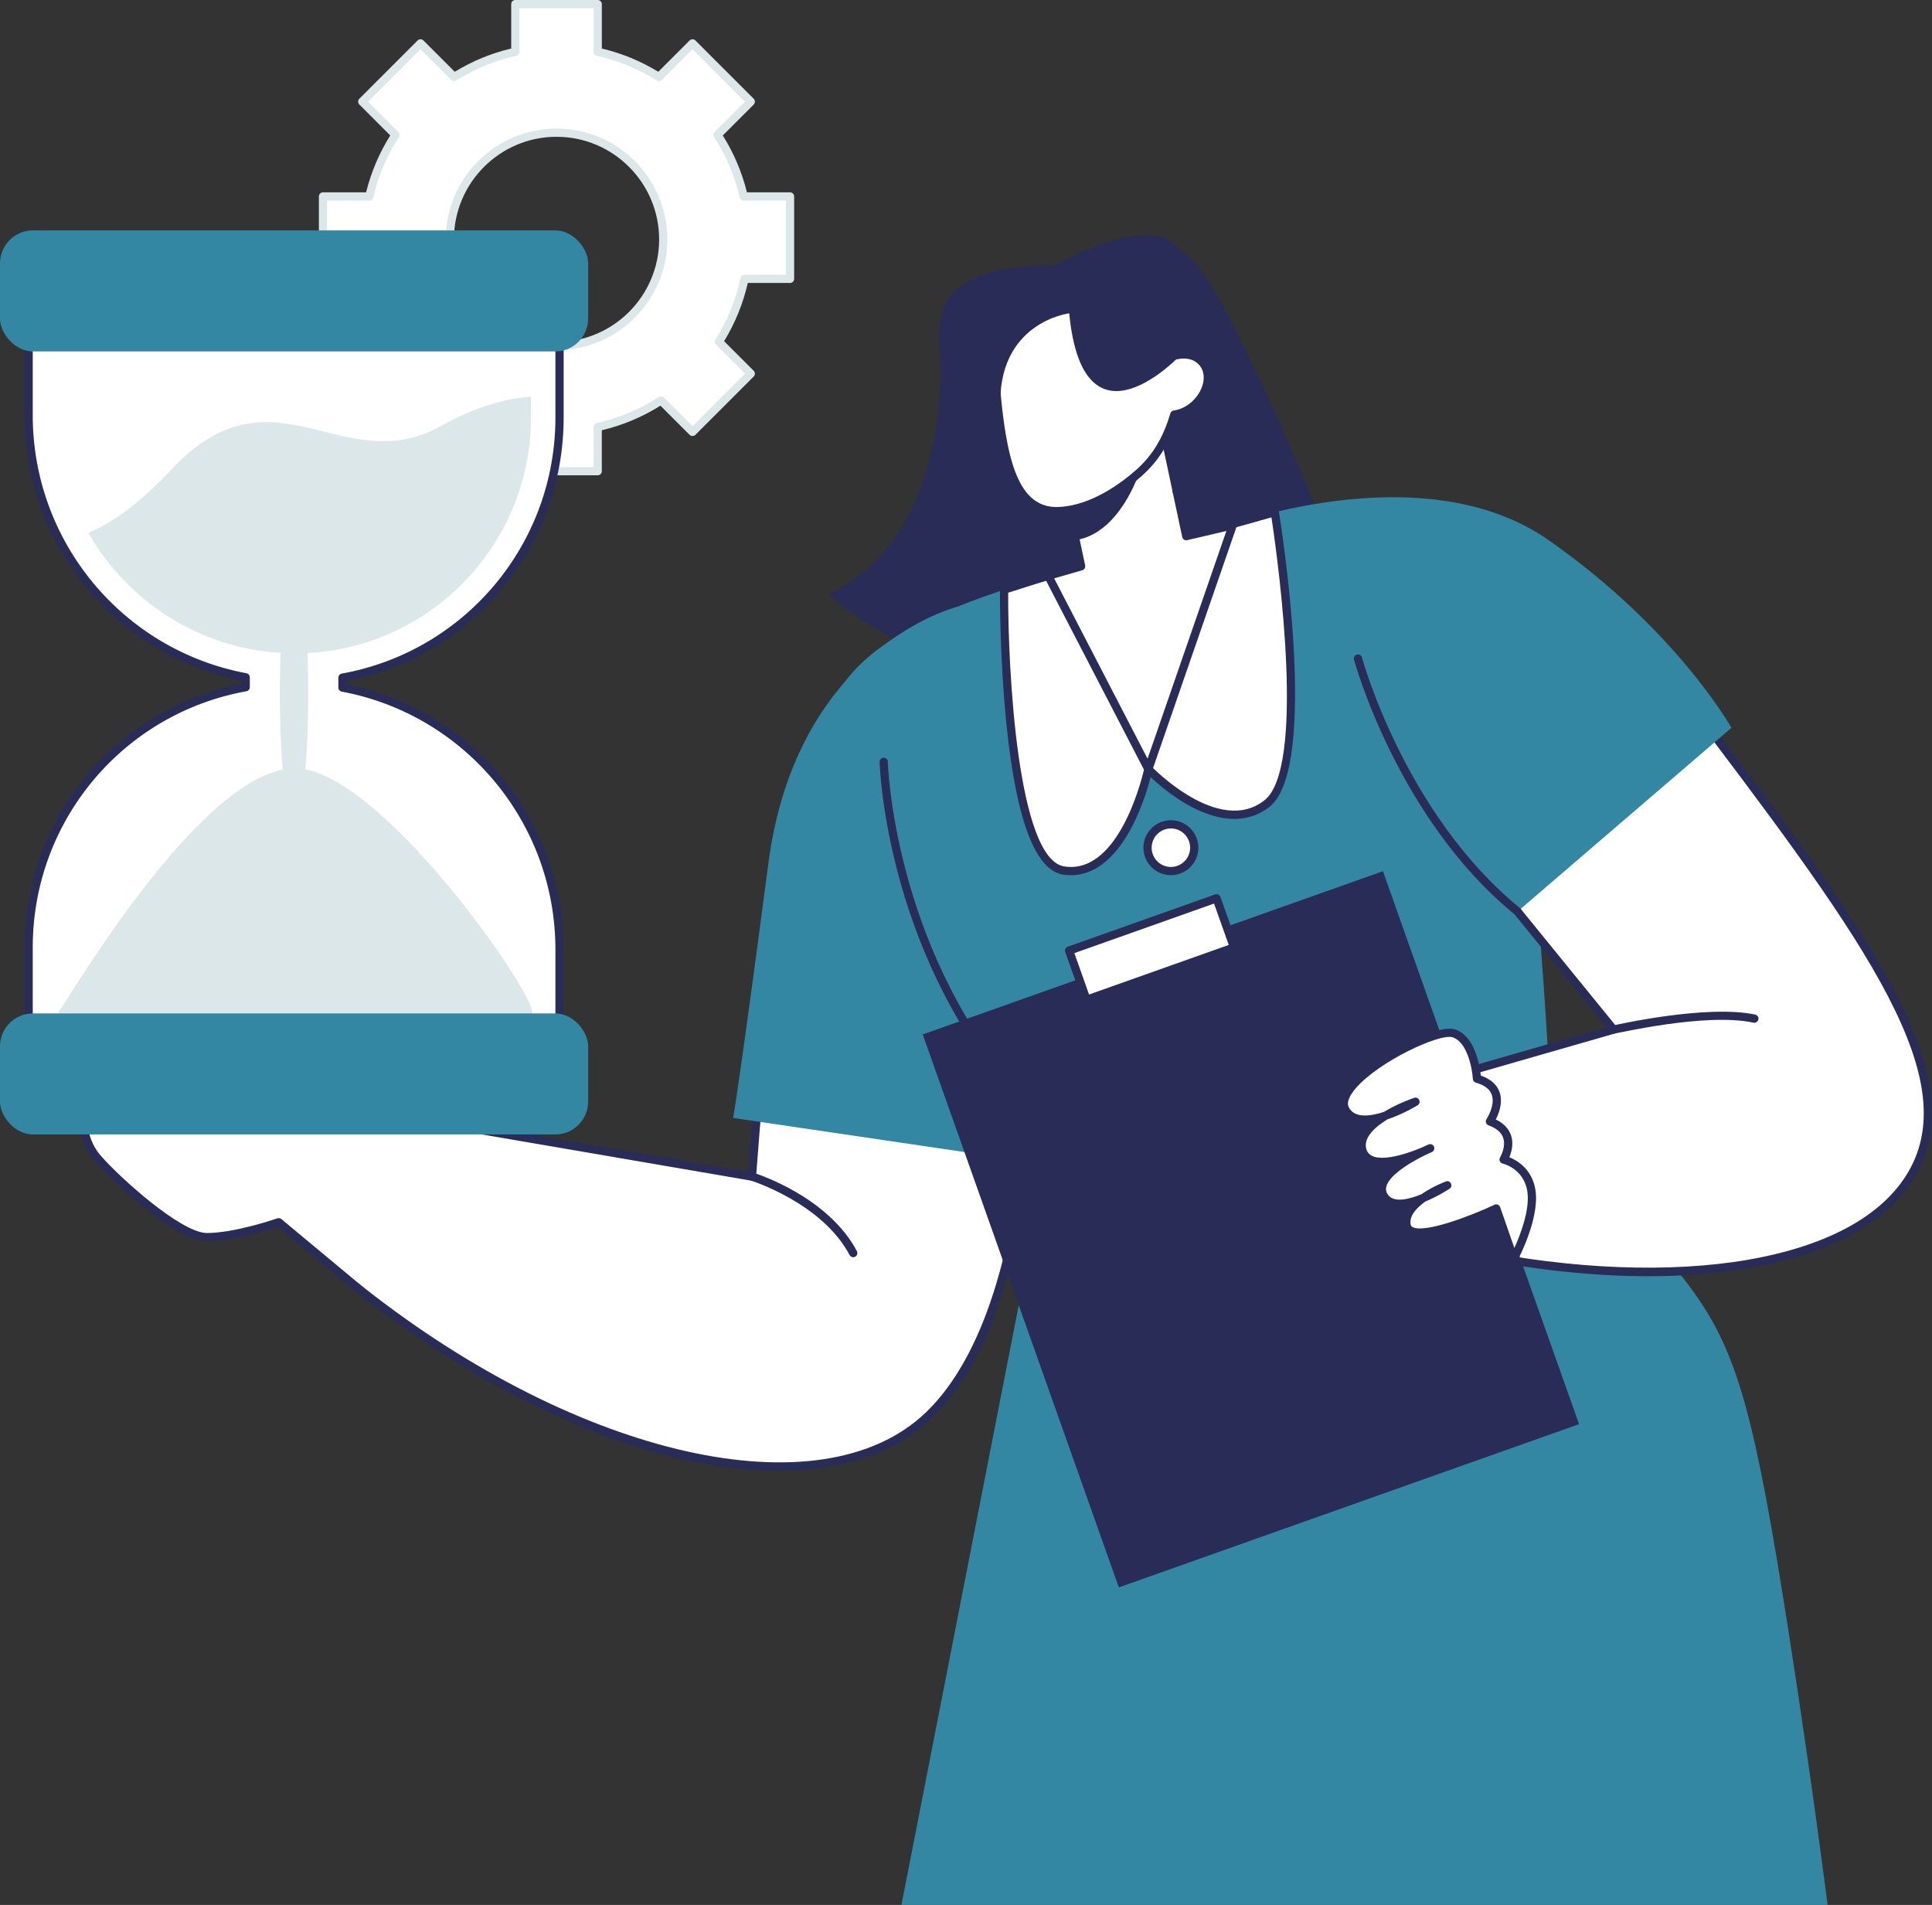<?xml version="1.0" encoding="UTF-8"?>
<svg id="Period_of_Time" data-name="Period of Time" xmlns="http://www.w3.org/2000/svg" viewBox="0 0 1877.16 1850.83">
  <rect x="0" y="0" width="1877.16" height="1850.83" fill="#333333" stroke="none"/>
  <defs>
    <style>
      .cls-1 {
        fill: #292c56;
      }

      .cls-2 {
        fill: #fff;
      }

      .cls-3 {
        fill: #dce7ea;
      }

      .cls-4 {
        fill: #3487a2;
      }
    </style>
  </defs>
  <path class="cls-1" d="M1146.73,243.45c-79.72-41.15-215.55,84.34-233.42,101.16,0,0,12.9,176.97-108.84,232.91,0,0,114.5,107.34,297.43,89.2,98.87-9.8,145.02-53.13,166.56-90.88,5.52-9.68,19.24-60.18,18.83-60.18-14.29-36.46-34.7-85.88-61.68-143.45-52.19-111.35-68.05-123.16-78.89-128.76h.01Z"/>
  <path class="cls-2" d="M767.63,270.92v-80.05h-45.04c-4.96-21.6-13.66-41.78-25.41-59.82l32.29-32.29-56.6-56.6-32.66,32.66c-17.99-11.38-38.03-19.77-59.45-24.47V4.01h-80.05v46.34c-21.42,4.7-41.47,13.09-59.45,24.47l-32.66-32.66-56.6,56.6,32.29,32.29c-11.75,18.04-20.45,38.22-25.41,59.82h-45.04v80.05h44.26c4.62,22.06,13.18,42.69,24.86,61.15l-30.97,30.97,56.6,56.6,30.59-30.59c18.51,12.06,39.27,20.92,61.52,25.8v42.95h80.05v-42.95c22.25-4.88,43.01-13.74,61.52-25.8l30.59,30.59,56.6-56.6-30.96-30.96c11.68-18.46,20.24-39.08,24.86-61.15h44.27ZM540.74,336.28c-57.17,0-103.68-46.51-103.68-103.68s46.51-103.68,103.68-103.68,103.68,46.51,103.68,103.68-46.51,103.68-103.68,103.68Z"/>
  <path class="cls-3" d="M580.76,461.79h-80.05c-2.21,0-4-1.79-4-4v-39.76c-20.19-4.79-39.32-12.81-56.96-23.89l-28.32,28.32c-1.56,1.56-4.09,1.56-5.66,0l-56.6-56.6c-1.56-1.56-1.56-4.09,0-5.66l28.72-28.72c-10.74-17.62-18.47-36.61-23.01-56.56h-41.04c-2.21,0-4-1.79-4-4v-80.05c0-2.21,1.79-4,4-4h41.88c4.84-19.58,12.72-38.14,23.46-55.27l-30.02-30.02c-1.56-1.56-1.56-4.09,0-5.66l56.6-56.6c1.56-1.56,4.09-1.56,5.66,0l30.42,30.42c17.07-10.41,35.49-17.99,54.86-22.59V4c0-2.21,1.79-4,4-4h80.05c2.21,0,4,1.79,4,4v43.15c19.37,4.6,37.8,12.18,54.86,22.59l30.42-30.42c1.56-1.56,4.09-1.56,5.66,0l56.6,56.6c1.56,1.56,1.56,4.09,0,5.66l-30.02,30.02c10.75,17.12,18.62,35.69,23.46,55.27h41.88c2.21,0,4,1.79,4,4v80.05c0,2.21-1.79,4-4,4h-41.04c-4.54,19.95-12.27,38.95-23.02,56.56l28.72,28.72c1.56,1.56,1.56,4.09,0,5.66l-56.6,56.6c-1.5,1.5-4.16,1.5-5.66,0l-28.32-28.32c-17.65,11.08-36.79,19.1-56.96,23.89v39.76c0,2.21-1.79,4-4,4h.03ZM504.71,453.79h72.05v-38.95c0-1.88,1.31-3.5,3.14-3.91,21.44-4.71,41.69-13.2,60.19-25.24,1.58-1.03,3.67-.81,5.01.52l27.77,27.77,50.94-50.94-28.14-28.14c-1.32-1.32-1.55-3.39-.55-4.97,11.7-18.49,19.88-38.62,24.33-59.83.39-1.85,2.02-3.18,3.91-3.18h40.25v-72.05h-41.04c-1.86,0-3.48-1.29-3.9-3.11-4.79-20.86-13.15-40.55-24.86-58.53-1.03-1.59-.81-3.68.52-5.01l29.46-29.46-50.94-50.94-29.84,29.83c-1.33,1.32-3.39,1.55-4.97.55-17.95-11.36-37.52-19.41-58.17-23.95-1.83-.4-3.14-2.03-3.14-3.91V8h-72.05v42.34c0,1.88-1.31,3.5-3.14,3.91-20.65,4.53-40.22,12.59-58.17,23.95-1.58,1-3.64.77-4.97-.55l-29.84-29.83-50.95,50.94,29.46,29.46c1.34,1.34,1.55,3.43.52,5.01-11.71,17.98-20.07,37.68-24.86,58.53-.42,1.82-2.04,3.11-3.9,3.11h-41.04v72.05h40.25c1.89,0,3.53,1.33,3.91,3.18,4.45,21.21,12.63,41.34,24.33,59.83,1,1.58.77,3.64-.55,4.97l-28.14,28.14,50.95,50.94,27.77-27.77c1.34-1.34,3.43-1.55,5.01-.52,18.49,12.04,38.74,20.54,60.2,25.24,1.83.4,3.14,2.03,3.14,3.91v38.95h.05ZM540.74,340.28c-59.38,0-107.68-48.31-107.68-107.68s48.31-107.69,107.68-107.69,107.68,48.31,107.68,107.69-48.31,107.68-107.68,107.68ZM540.74,132.91c-54.96,0-99.68,44.72-99.68,99.69s44.72,99.68,99.68,99.68,99.68-44.72,99.68-99.68-44.72-99.69-99.68-99.69h0Z"/>
  <path class="cls-2" d="M934.4,603.42s-80.42,22.95-130.54,102.06c-26.25,41.44-32.83,80.33-37.22,109.26-17.73,116.8-28.91,231.08-36.01,328.43-129.59-22.24-259.17-44.48-388.76-66.71-3.51,53.91-7.02,107.82-10.52,161.73,215.22,178.47,451.64,233.23,560.65,146.09,125.88-100.64,109.46-411.19,109.56-411.6-.99,3.95-67.15-369.24-67.15-369.24v-.02Z"/>
  <path class="cls-1" d="M756.49,1428.95c-147.89,0-312.71-92.33-427.7-187.68-.98-.82-1.52-2.06-1.44-3.34l10.52-161.73c.15-2.35,2.3-4.07,4.67-3.68l384.41,65.97c8.49-114.99,20.5-224.09,35.73-324.35,3.82-25.15,10.21-67.24,37.8-110.8,50.35-79.47,132-103.53,132.82-103.76,2.23-.64,4.62.78,5.04,3.15,1.95,10.97,63.58,358.59,67.01,368.59.53,1.5,4.05,81-7.46,170-15.65,120.96-50.43,203.75-103.39,246.09-34.46,27.55-81.82,41.55-138,41.55h0ZM335.47,1236.41c206.22,170.32,444.16,232.58,554.03,144.74,35.16-28.11,81.1-92.54,100.32-239.91,11.21-85.92,8.1-160.99,7.78-167.85-3.87-12.41-61.63-338.18-66.34-364.71-17.07,6.01-81.86,32.4-124.03,98.95-24.64,38.88-31.61,74.53-36.65,107.72-15.38,101.33-27.48,211.73-35.98,328.12-.17,2.36-2.33,4.04-4.66,3.65l-384.38-65.96-10.1,155.26h0Z"/>
  <path class="cls-4" d="M801.84,699.25c-12.98,40.56,17.1,110.26,77.25,249.65,53.36,123.65,123.12,255.73,123.12,255.73l-126.36,646.2h899.89c-13.34-103-26.5-192.27-37.76-264.31-33-210.99-49.39-271.98-93.84-333.19-43.84-60.37-97.22-96.49-134.24-117.13-2.72-63.65-7.37-151.21-15.79-255.32-25.1-310.21-50.14-352.87-84.23-376.4-53.72-37.09-128.82-16.83-279.01,23.69-177.91,47.99-300.17,80.93-329.02,171.09h-.01Z"/>
  <path class="cls-2" d="M1197.73,536.55c40.33-19.29,140.99-60.29,248.99-25.8,64.65,20.65,111.28,61.76,185.38,159.44,175.01,230.7,279.7,368.7,227.75,466.35-50.42,94.78-232.56,121.76-432.69,80.36-18.99-53.25-37.98-106.5-56.96-159.74,65.87-18.94,131.74-37.89,197.6-56.83-315.84-388.49-236.44-288.66-370.07-463.79h0Z"/>
  <path class="cls-1" d="M1601.72,1239.97c-53.79,0-113-6.23-175.37-19.13-1.37-.28-2.49-1.26-2.96-2.57l-56.96-159.74c-.77-2.2.46-4.56,2.66-5.19l191.79-55.16c-311.26-382.86-231.68-282.73-366.33-459.19-1.55-2.03-.82-4.95,1.45-6.04,49.85-23.84,148.86-58.93,251.94-26,64.47,20.59,111.75,61.18,187.35,160.83,175.39,231.2,281.25,370.74,228.09,470.65-34.96,65.7-132.71,101.53-261.66,101.54h0ZM1430.17,1213.45c97.58,19.95,192.96,23.65,268.79,10.41,79.27-13.84,133.68-44.68,157.36-89.19,50.75-95.39-53.94-233.4-227.39-462.04-74.47-98.17-120.75-138.05-183.43-158.07-97.46-31.14-191.54.29-241.59,23.5,130.84,171.45,51.13,71.25,367,459.75,1.81,2.24.74,5.58-2,6.37l-193.51,55.66,54.77,153.61h0Z"/>
  <path class="cls-4" d="M1184.18,513.88s196.08-76.04,320.45,10.9c124.37,86.95,177.67,182.36,177.67,182.36l-223.73,192.15-252.69-293.49-21.7-91.93h0Z"/>
  <path class="cls-4" d="M929.88,589.62s-155.67,38.56-183.31,249.14c-27.64,210.57-34.22,247.42-34.22,247.42l263.22,38.82-17.11-375.74-28.58-159.64Z"/>
  <path class="cls-2" d="M975.56,572.92s-1.75,263.64,57.91,272.85c59.66,9.21,82.26-98.49,82.26-98.49,0,0,67.34,70.85,115.16,33.56,47.82-37.29,7.73-283.22,7.73-283.22-255.82,71.84-205.91,57.35-263.05,75.29h-.01Z"/>
  <path class="cls-1" d="M1032.86,849.73c-26.77-4.13-45.17-52.38-54.7-143.42-6.96-66.51-6.61-132.75-6.6-133.41.01-1.74,1.14-3.27,2.8-3.79,57.29-17.99,8.27-3.75,263.17-75.33,2.28-.65,4.65.85,5.03,3.21,1.65,10.14,39.9,248.71-9.22,287.02-35.28,27.5-82.87,1.49-115.38-28.93-11.78,45.14-39.22,101.74-85.1,94.65h0ZM979.55,575.86c-.23,74.4,9,258.93,54.53,265.96,55.25,8.56,77.51-94.32,77.73-95.36.67-3.17,4.61-4.25,6.81-1.93.65.68,65.42,67.79,109.8,33.16,39.95-31.15,14.7-224.29,6.93-275-250.78,70.42-202.44,56.4-255.81,73.17h0Z"/>
  <rect class="cls-2" x="1039.54" y="394.11" width="105.95" height="198.03" transform="translate(-78.43 236.9) rotate(-11.95)"/>
  <path class="cls-1" d="M1061.19,604.99c-1.9,0-3.53-1.34-3.91-3.17l-41.01-193.74c-.46-2.16.93-4.28,3.09-4.74l103.65-21.94c2.24-.46,4.3.99,4.74,3.09l41.01,193.74c.46,2.16-.93,4.28-3.09,4.74l-104.48,22.03h0ZM1024.93,410.34l39.35,185.91,95.82-20.28-39.35-185.91-95.82,20.28h0Z"/>
  <polyline class="cls-2" points="1045.06 524.79 1050.44 550.18 1018.45 559.46 1115.73 747.29 1197.73 510.34 1152.58 520.92 1143.45 477.99"/>
  <path class="cls-1" d="M1112.17,749.13l-97.28-187.83c-1.16-2.25.03-4.98,2.44-5.68l28.42-8.24-4.61-21.76c-.46-2.16.93-4.28,3.09-4.74,2.15-.46,4.29.92,4.74,3.09l5.38,25.4c.43,2.05-.79,4.09-2.8,4.67l-27.31,7.91,90.75,175.23,76.58-221.29-38.08,8.93c-2.19.51-4.35-.87-4.83-3.06l-9.12-42.93c-.46-2.16.92-4.29,3.08-4.74,2.19-.47,4.29.92,4.75,3.08l8.27,38.94,41.17-9.65c3.13-.71,5.71,2.28,4.7,5.2l-82,236.95c-1.15,3.31-5.72,3.65-7.33.53h0Z"/>
  <path class="cls-2" d="M967.21,370.89c-1.33-16.47,3.92-32.8,14.57-45.45,10.34-12.28,25.94-26.08,47.62-33.55,9.9-3.41,31.78-10.83,57.98-3.12,1.34.39,26.98,8.27,42.96,28.76,6.17,7.91,10.48,17.28,13.05,27.55,9.4-2.07,18.66.03,24.53,6.55,14.93,16.62-1.72,47.49-26.98,51.18-7.59,25.9-19.12,43.17-34.2,56.55-16.36,14.51-45.42,35.61-77.54,37.18-45.06,2.21-56.13-53.21-61.99-125.67v.02Z"/>
  <path class="cls-1" d="M1026.56,500.63c-48.73,0-58.03-63.84-63.34-129.42h0c-1.42-17.62,4.08-34.79,15.5-48.34,13.96-16.58,30.58-28.28,49.38-34.76,9.82-3.38,32.81-11.3,60.42-3.17,1.14.34,28.09,8.46,44.99,30.14,5.68,7.29,9.97,15.84,12.8,25.47,9.75-1.1,18.74,1.91,24.59,8.42,16.6,18.46.2,51.44-26.83,57.35-7.99,25.73-19.63,42.69-34.67,56.05-22.69,20.13-52.91,38.26-82.84,38.26h0ZM971.2,370.57c6.21,76.77,18.02,124.03,57.8,122,31.59-1.55,60.6-23.33,75.08-36.18,14.39-12.77,25.59-29.32,33.02-54.68.44-1.5,1.71-2.61,3.26-2.83,22.3-3.26,37.15-30.57,24.58-44.55-4.64-5.16-12.38-7.15-20.69-5.32-2.12.47-4.22-.83-4.74-2.94-2.5-10.01-6.65-18.78-12.32-26.06-15.33-19.67-40.68-27.31-40.93-27.38-25.16-7.41-46.46-.07-55.55,3.06-17.41,6-32.84,16.88-45.87,32.35-10.05,11.93-14.89,27.05-13.64,42.55h0v-.02Z"/>
  <path class="cls-1" d="M1106.74,459.38s-18.55,58.81-61.68,65.41l-6.18-29.2s44.23-6.1,67.85-36.21h.01Z"/>
  <path class="cls-1" d="M1147.57,344.47s-94.94,102.1-108.69-40.04c0,0-71,8.55-66.83,93.44l-42.99,7.9s-28.08-65.8-11.19-108.58c16.89-42.77,106.6-39.48,106.6-39.48,0,0,76.33-42.99,110.99-24.57,34.66,18.43,35.9,123.77,35.9,123.77,0,0-12.57-12.98-23.8-12.44h.01Z"/>
  <path class="cls-2" d="M346.65,1250.64l-75.85-63.12s-41.46,14.48-69.75,14.48-90.15-57.91-106.6-76.99c-16.45-19.08-14.25-45.4-14.25-45.4,0,0-9.06-24.35,32.21-18.43,41.26,5.92,229.46,15.28,229.46,15.28l73.71,14.99"/>
  <path class="cls-1" d="M346.65,1254.64c-.9,0-1.81-.3-2.55-.93l-74.12-61.69c-9.01,3-43.65,13.97-68.92,13.97-31.55,0-95.32-61.78-109.63-78.38-15.89-18.43-15.5-42.71-15.25-47.53-.73-2.58-2.22-10.04,2.7-16.15,5.57-6.91,17.04-9.17,34.11-6.72,40.61,5.83,227.21,15.15,229.09,15.25l74.3,15.06c2.16.44,3.56,2.55,3.12,4.72-.44,2.17-2.56,3.57-4.71,3.12l-73.41-14.93c-11.2-.56-188.98-9.48-229.53-15.3-13.68-1.96-23.18-.61-26.75,3.82-3.05,3.79-1.16,9.2-1.14,9.25.2.55.29,1.14.24,1.72-.02.25-1.82,24.94,13.29,42.46,18.91,21.94,78.62,75.6,103.57,75.6,27.3,0,68.03-14.11,68.43-14.25,1.34-.46,2.8-.2,3.88.7l75.85,63.12c2.87,2.38,1.17,7.07-2.56,7.07v.02Z"/>
  <path class="cls-2" d="M543.65,405.71v-87.42c0-28.27-22.91-51.18-51.18-51.18H79c-28.27,0-51.18,22.91-51.18,51.18v85.34c0,126.59,90.86,231.89,210.9,254.43v9.61c-119.92,21.68-210.9,126.53-210.9,252.7v87.42c0,28.27,22.91,51.18,51.18,51.18h413.47c28.27,0,51.18-22.91,51.18-51.18v-85.34c0-126.59-90.86-231.89-210.9-254.43v-9.61c119.92-21.68,210.9-126.53,210.9-252.7h0Z"/>
  <path class="cls-1" d="M492.47,1062.97H79c-30.43,0-55.18-24.75-55.18-55.18v-87.42c0-125.14,88.49-232.28,210.9-256.02v-2.99c-122.41-24.58-210.9-132.43-210.9-257.73v-85.34c0-30.43,24.75-55.18,55.18-55.18h413.47c30.43,0,55.18,24.75,55.18,55.18v87.42c0,125.14-88.49,232.28-210.9,256.02v2.99c122.41,24.57,210.9,132.43,210.9,257.73v85.34c0,30.43-24.75,55.18-55.18,55.18ZM79,271.11c-26.02,0-47.18,21.16-47.18,47.18v85.34c0,122.56,87.32,227.91,207.64,250.5,1.89.36,3.26,2.01,3.26,3.93v9.61c0,1.94-1.38,3.59-3.29,3.94-120.3,21.75-207.61,126.37-207.61,248.76v87.42c0,26.02,21.17,47.18,47.18,47.18h413.47c26.02,0,47.18-21.16,47.18-47.18v-85.34c0-122.56-87.32-227.91-207.64-250.5-1.89-.36-3.26-2.01-3.26-3.93v-9.61c0-1.93,1.38-3.59,3.29-3.94,120.3-21.75,207.61-126.37,207.61-248.76v-87.42c0-26.02-21.17-47.18-47.18-47.18H79Z"/>
  <path class="cls-3" d="M286.67,746.47c-89.89,0-219.78,224.03-229.69,236.66v24.66c0,12.91,10.5,23.41,23.41,23.41h413.48c12.91,0,23.41-10.5,23.41-23.41v-23.75c0-23.04-150.05-237.57-230.6-237.57h-.01Z"/>
  <path class="cls-3" d="M166.12,456.6c-31.37,33.55-58.2,51.84-80.26,61.19,39.83,69.82,114.94,117.03,200.91,117.03,126.33,0,229.11-102.78,229.11-229.11v-20.28c-23.17,1.57-52.33,8.97-87.02,28.3-96.8,53.93-163.18-63.61-262.74,42.87h0Z"/>
  <rect class="cls-4" y="223.86" width="571.47" height="117.6" rx="32.01" ry="32.01"/>
  <rect class="cls-4" x="0" y="984.63" width="571.47" height="117.6" rx="32.01" ry="32.01"/>
  <ellipse class="cls-3" cx="285.7" cy="673.54" rx="13.78" ry="122.89"/>
  <path class="cls-1" d="M983.69,1062.42c-1.14,0-2.26-.48-3.05-1.41-120.88-142.46-125.98-318.98-126.02-320.75-.05-2.21,1.71-4.04,3.91-4.08h.09c2.17,0,3.95,1.73,4,3.91.04,1.74,5.14,175.52,124.12,315.75,2.21,2.61.33,6.59-3.05,6.59h0Z"/>
  <rect class="cls-1" x="978.16" y="909.36" width="474.44" height="570.03" transform="translate(-329.35 475.02) rotate(-19.53)"/>
  <rect class="cls-2" x="1042.83" y="896.83" width="152.01" height="50.67" transform="translate(-243.91 427.08) rotate(-19.53)"/>
  <path class="cls-1" d="M1055.7,975.36c-1.64,0-3.19-1.03-3.77-2.66l-16.94-47.75c-.74-2.08.35-4.37,2.43-5.11l143.26-50.83c2.07-.73,4.36.34,5.11,2.43l16.94,47.75c.74,2.08-.35,4.37-2.43,5.11-144.39,51.23-143.52,51.06-144.59,51.06h-.01ZM1043.87,926.04l14.27,40.21,135.72-48.15-14.27-40.21-135.72,48.15h0Z"/>
  <path class="cls-2" d="M1435.03,1048.04s-2.17-37.61-22.56-44.05c-20.39-6.44-118.99,47.09-105.54,73.62s68.36-7.15,68.36-7.15c0,0-58.97,19.66-51.7,46.8,7.28,27.13,66.02-1.63,66.02-1.63,0,0-58.03,24.42-45.1,46.29s61.68-10.29,61.68-10.29c0,0-43.78,16.22-39.51,38.81,4.27,22.6,87.06-16.29,87.06-16.29l17.05,48.82s20.44-38.16,17.31-64.6c-3.13-26.44-27.21-31.77-27.21-31.77,0,0,16.28-26.35-13.3-37,0,0,21.51-31.94-12.59-41.57h.03Z"/>
  <path class="cls-1" d="M1467.03,1224.29l-15.6-44.67c-22.68,10.24-84.08,35.87-88.67,11.56-1.29-6.8.94-13,4.94-18.44-10.67,1.94-21.09.58-26.63-8.79-6.98-11.81,2.01-23.49,12.67-32.13-14.92,2.56-30.1,1.01-34.01-13.54-2.71-10.12,2.1-19.12,9.83-26.66-14.02,1.07-22.13-4.19-26.2-12.21-3.8-7.49-1.29-16.53,7.48-26.86,22.29-26.27,84.8-58.09,102.83-52.38,19.5,6.16,24.12,35.53,25.11,44.85,20.17,6.89,24.21,23.71,14.55,42.64,15.74,7.52,19.44,21.64,13.17,36.65,7.88,3.26,23.07,12.23,25.59,33.6,3.24,27.38-16.9,65.36-17.76,66.96-1.65,3.06-6.16,2.71-7.3-.57h0ZM1457.54,1172.83l13.86,39.71c5.64-12.48,14.83-36.12,12.75-53.7-2.76-23.35-23.89-28.28-24.1-28.33-2.69-.6-3.98-3.67-2.54-6.01.05-.09,6.12-10.19,2.96-19.13-1.84-5.23-6.62-9.27-14.21-12-2.43-.88-3.42-3.82-1.96-5.99.09-.13,8.9-13.5,5.05-23.94-1.97-5.34-7.15-9.22-15.4-11.55-1.64-.46-2.81-1.92-2.91-3.62-.57-9.7-5.24-35.88-19.77-40.47-12.57-3.97-71.98,23.59-94.32,49.93-4.46,5.25-9.19,12.65-6.45,18.07,5.77,11.35,22.05,8.49,34.11,4.51,13.78-8.34,28.2-13.24,29.42-13.65,4.47-1.5,7.4,4.73,3.36,7.21-.91.56-14.15,8.6-29.41,13.71-12.7,7.81-23.37,17.97-20.51,28.64,4.49,16.71,38.25,5.39,54.18-1.37,3.2-1.53,5.54-2.54,6.43-2.91,1.98-.83,4.3.06,5.19,2.03.9,1.97.06,4.3-1.88,5.25-.36.18-2.52,1.23-5.88,2.67-14.19,6.81-45.53,24.52-37.54,38,5.81,9.84,22.54,4.76,33.14.41,10.92-7.6,22.74-12.05,23.7-12.41,4.43-1.65,7.54,4.48,3.59,7.09-.77.51-11.08,7.25-23.59,12.46-8.7,6.21-15.74,14.05-14.19,22.27.23,1.21.84,1.98,2.04,2.59,11.54,5.89,54.82-10.22,79.4-21.76,2.11-1,4.68.04,5.48,2.3h0Z"/>
  <path class="cls-1" d="M1474.51,889.6c-.89,0-1.78-.29-2.52-.9-113.93-92.69-156.02-246.27-156.43-247.81-.57-2.13.7-4.33,2.83-4.9s4.33.7,4.9,2.83c.41,1.52,41.88,152.65,153.75,243.67,2.93,2.38,1.21,7.1-2.53,7.1h0Z"/>
  <path class="cls-1" d="M1567.8,1004.34c-4.74,0-5.5-6.85-.88-7.9,3.72-.85,91.68-20.65,138.46-10.67,2.16.46,3.54,2.59,3.07,4.75-.46,2.16-2.6,3.54-4.75,3.08-46.81-10-133.32,10.74-135.91,10.74h.01Z"/>
  <path class="cls-1" d="M829.05,1221.53c-1.43,0-2.82-.77-3.54-2.13-26.77-50.58-95.38-72.2-96.07-72.41-2.11-.65-3.3-2.89-2.65-5,.65-2.11,2.9-3.3,5-2.64,2.95.91,72.48,22.84,100.79,76.31,1.42,2.69-.56,5.87-3.53,5.87h0Z"/>
  <circle class="cls-2" cx="1137.65" cy="823.63" r="22.7"/>
  <path class="cls-1" d="M1137.66,850.33c-14.72,0-26.7-11.98-26.7-26.7s11.98-26.7,26.7-26.7,26.7,11.98,26.7,26.7-11.98,26.7-26.7,26.7ZM1137.66,804.93c-10.31,0-18.7,8.39-18.7,18.7s8.39,18.7,18.7,18.7,18.7-8.39,18.7-18.7-8.39-18.7-18.7-18.7Z"/>
</svg>